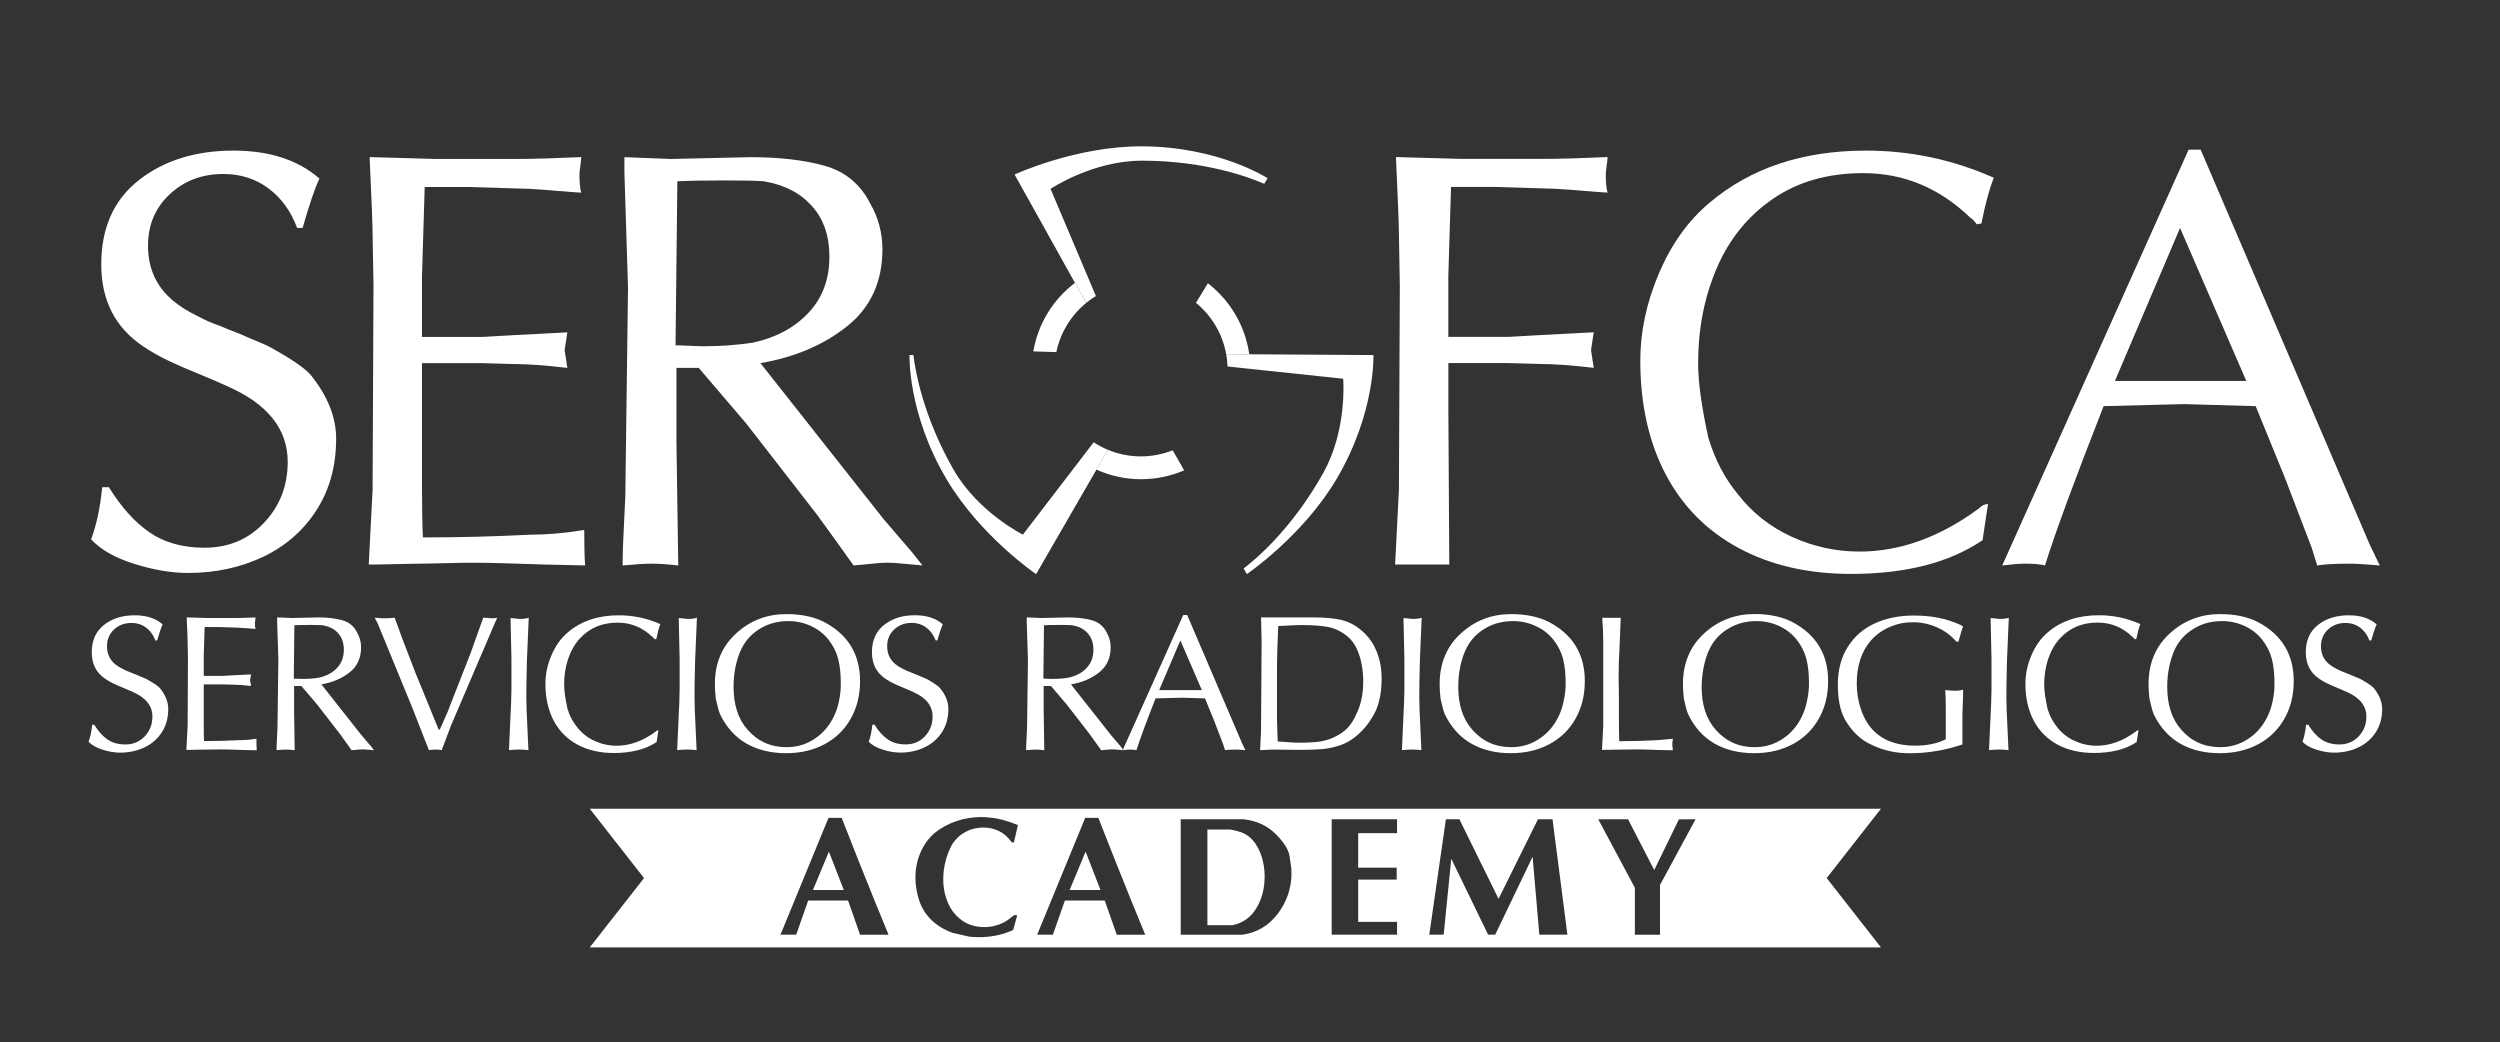 <?xml version="1.0" encoding="UTF-8"?> <!-- Generator: Adobe Illustrator 24.3.0, SVG Export Plug-In . SVG Version: 6.00 Build 0) --> <svg xmlns="http://www.w3.org/2000/svg" xmlns:xlink="http://www.w3.org/1999/xlink" version="1.1" id="Layer_1" x="0px" y="0px" viewBox="0 0 415 173" style="enable-background:new 0 0 415 173;" xml:space="preserve"><rect x="0" y="0" width="415" height="173" fill="#333333" stroke="none"/> <style type="text/css"> .st0{fill:#FFFFFF;} </style> <g> <g> <path class="st0" d="M200.51,47.02l-1.98,3.25c2.58,2.11,4.4,5.11,5.02,8.52l3.83,0.02C206.7,54.03,204.16,49.85,200.51,47.02z"></path> </g> <g> <path class="st0" d="M171.53,58.33l3.82,0.12c0.68-3.27,2.47-6.13,4.96-8.17l-1.86-3.33C174.86,49.67,172.32,53.69,171.53,58.33z"></path> </g> <g> <path class="st0" d="M189.42,79.55c2.54,0,4.96-0.53,7.15-1.47l-1.9-3.33c-1.63,0.64-3.4,1.01-5.26,1.01 c-1.95,0-3.81-0.39-5.51-1.1l-1.9,3.29C184.27,78.98,186.78,79.55,189.42,79.55z"></path> </g> <g> <path class="st0" d="M180.31,50.27c0.51-0.42,1.05-0.78,1.61-1.13l-7.53-17.79c0,0,6.98-4.68,15.16-4.68 c10.87,0,18.33,2.97,20.31,3.85l0.56-0.94c0,0-8.09-5.25-20.86-5.29c-10.96-0.04-21.14,4.68-21.14,4.68l10.02,17.98L180.31,50.27z "></path> </g> <g> <path class="st0" d="M171.99,95.31l10.02-17.35l1.9-3.29c-0.83-0.34-1.61-0.77-2.36-1.25L169.8,88.75c0,0-7.52-3.75-11.56-10.87 c-4.95-8.71-6.28-16.14-6.62-18.95l-0.64,0c0,0-0.36,9.64,6.15,20.62C162.72,88.99,171.99,95.31,171.99,95.31z"></path> </g> <g> <path class="st0" d="M203.55,58.79c0.12,0.67,0.19,1.35,0.22,2.05l19.2,2.03c0,0,0.71,8.37-3.25,15.53 c-5.34,9.63-11.65,14.74-13.28,15.96l0.54,0.94c0,0,9.27-6.31,14.86-15.74c6.51-10.98,6.15-20.62,6.15-20.62l-20.6-0.13 L203.55,58.79z"></path> </g> <g> <path class="st0" d="M52.53,84.7c2.18-3.39,3.27-7.35,3.27-11.88c0-3.55-1.4-7.06-4.19-10.54c-0.88-1.06-2.93-2.49-6.16-4.31 c-0.53-0.33-1.2-0.66-2.02-1c-0.82-0.34-1.64-0.69-2.47-1.04c-0.4-0.2-1.01-0.46-1.83-0.77c-0.82-0.31-1.71-0.67-2.66-1.08 c-1.11-0.35-2.39-0.92-3.85-1.7c-1.46-0.71-2.76-1.52-3.89-2.46c-2.77-2.32-4.16-5.36-4.16-9.14c0-3.45,1.2-6.3,3.61-8.54 c2.4-2.24,5.37-3.36,8.9-3.36c2.87,0,5.38,0.81,7.52,2.42c2.14,1.61,3.71,3.79,4.72,6.54h0.91c1.11-3.88,2.04-6.61,2.8-8.2 C49.47,26.55,44.73,25,38.76,25c-6.32,0-11.56,1.64-15.72,4.91c-4.16,3.27-6.23,7.93-6.23,13.98c0,5.97,2.32,10.5,6.95,13.6 c1.31,0.88,2.69,1.67,4.14,2.36c1.45,0.69,3.1,1.42,4.97,2.17c1.86,0.76,3.53,1.47,4.99,2.15c6.6,2.92,9.9,7.09,9.9,12.5 c0,3.96-1.3,7.32-3.91,10.09c-2.61,2.77-5.9,4.16-9.88,4.16c-3.63,0-6.67-0.84-9.12-2.53c-2.46-1.69-4.72-4.19-6.78-7.52h-1.1 c-0.35,3.47-0.97,6.36-1.85,8.65c1.56,1.71,3.95,3.07,7.16,4.08c3.21,1.01,6.19,1.51,8.93,1.51c4.53,0,8.68-0.89,12.43-2.66 C47.38,90.67,50.35,88.09,52.53,84.7z"></path> </g> <g> <path class="st0" d="M96.98,87.97c-3.17,0.53-6.17,0.79-8.99,0.79c-5.89,0.3-11.82,0.45-17.79,0.45c-0.1-1.97-0.15-4.85-0.15-8.65 V68.18v-7.9h5.55h4.34l5.4,0.15c2.19,0,5.14,0.21,8.84,0.64c-0.3-1.89-0.45-2.87-0.45-2.95c0-0.08,0.15-1.06,0.45-2.95 c-0.98,0.05-2.44,0.13-4.38,0.23c-1.94,0.1-3.43,0.18-4.46,0.23l-5.25,0.3H70.05v-5.7v-4.34l0.45-14.85h7.29l9.9,0.3 c1.49,0.08,3.08,0.19,4.78,0.34c1.7,0.15,3.04,0.25,4.02,0.3c-0.2-0.63-0.3-1.61-0.3-2.95c0-0.4,0.05-0.92,0.15-1.55 c0.1-0.63,0.15-1.1,0.15-1.4c-4.53,0.2-7.93,0.3-10.2,0.3H72.05l-10.69-0.3c0.33,7.28,0.49,11.51,0.49,12.69L62,47.44l-0.15,33.89 l-0.64,12.39c0.96,0,2.35-0.02,4.19-0.07c1.84-0.05,3.17-0.08,4-0.08c0.98,0,2.44-0.03,4.38-0.08c1.94-0.05,3.37-0.08,4.31-0.08 c2.8,0,6.86,0.1,12.2,0.3l6.84,0.15C97.03,92.53,96.98,90.57,96.98,87.97z"></path> </g> <g> <path class="st0" d="M112.59,93.87l-0.3-20.59v-4.31v-7.9h3.7l7.9,9.25l11.79,15.19c1.01,1.38,2.16,2.98,3.46,4.78 c1.3,1.8,2.15,2.99,2.55,3.57c0.71-0.05,1.66-0.14,2.87-0.27c1.21-0.13,2.12-0.19,2.72-0.19c0.66,0,1.61,0.06,2.87,0.19 c1.26,0.13,2.25,0.22,2.98,0.27l-1.7-2.15l-4.8-5.59l-20.4-25.84c5.72-0.98,10.52-3.03,14.41-6.14c3.89-3.11,5.84-7.36,5.84-12.75 c0-2.72-0.67-5.24-2-7.56c-1.64-3.25-4.17-5.35-7.59-6.31c-3.43-0.96-7.54-1.43-12.35-1.43l-13.15,0.3l-7.74-0.3v2.46l0.6,19.19 l-0.45,34.68c-0.08,1.92-0.17,3.87-0.28,5.88c-0.11,2-0.17,3.86-0.17,5.57c2.07-0.2,3.66-0.3,4.8-0.3 C109.24,93.56,110.73,93.66,112.59,93.87z M112.44,30.1c1.76-0.1,4.5-0.15,8.2-0.15c2.9,0,4.96,0.05,6.2,0.15 c3.27,0.58,5.8,1.83,7.59,3.74c2.17,2.17,3.25,5.1,3.25,8.8c0,3.73-1.16,6.83-3.48,9.29c-2.32,2.47-5.39,4.12-9.22,4.95 c-2.62,0.4-5.35,0.6-8.2,0.6c-0.53,0-1.31-0.03-2.34-0.08c-1.03-0.05-1.8-0.08-2.3-0.08L112.44,30.1z"></path> </g> <g> <path class="st0" d="M231.59,93.71h2.49h6.5l-0.15-25.54v-7.9h5.55h4.34l5.4,0.15c2.19,0,5.14,0.21,8.84,0.64 c-0.3-1.89-0.45-2.87-0.45-2.95c0-0.08,0.15-1.06,0.45-2.95c-0.98,0.05-2.44,0.13-4.38,0.23c-1.94,0.1-3.42,0.18-4.46,0.23 l-5.25,0.3h-10.05v-5.7v-4.34l0.45-14.85h7.29l9.9,0.3c1.49,0.08,3.08,0.19,4.78,0.34c1.7,0.15,3.04,0.25,4.02,0.3 c-0.2-0.63-0.3-1.61-0.3-2.95c0-0.4,0.05-0.92,0.15-1.55c0.1-0.63,0.15-1.1,0.15-1.4c-4.53,0.2-7.93,0.3-10.2,0.3h-14.24 l-10.69-0.3c0.33,7.28,0.49,11.51,0.49,12.69l0.15,8.65l-0.15,33.89L231.59,93.71z"></path> </g> <g> <path class="st0" d="M308.68,91.56c-3.93,0-7.68-0.82-11.26-2.46c-3.58-1.64-6.53-3.97-8.88-6.99c-2.22-2.67-3.87-5.82-4.95-9.44 c-1.13-5.11-1.7-9.24-1.7-12.39c0-5.72,1.03-10.98,3.1-15.79c2.07-4.81,5.17-8.64,9.31-11.48c4.14-2.85,9.14-4.27,14.98-4.27 c6.75,0,12.68,2.47,17.79,7.4c0.25,0.15,0.46,0.33,0.62,0.53c0.16,0.2,0.32,0.39,0.47,0.57l0.76-0.15c0.6-3.07,1.28-5.6,2.04-7.59 c-6.78-3-13.84-4.5-21.19-4.5c-10.53,0-19.2,2.9-26.03,8.69c-3.53,2.97-6.31,6.88-8.37,11.71c-2.05,4.84-3.08,9.65-3.08,14.43 c0,7.23,1.39,13.51,4.17,18.83c2.78,5.33,6.83,9.43,12.13,12.3c5.3,2.87,11.53,4.31,18.68,4.31c9.04,0,16.32-1.86,21.83-5.59 l0.91-6.01c-0.53,0-1.05,0.25-1.55,0.76C322,89.18,315.4,91.56,308.68,91.56z"></path> </g> <g> <path class="st0" d="M349.2,67.42l13.34-0.34l11.9,0.34l4.8,11.75l4.5,11.75l0.91,2.95c1.13-0.2,2.95-0.3,5.44-0.3 c1.03,0,2.68,0.1,4.95,0.3l-1.7-3.55l-28.03-65.47h-2l-30.94,69.02c1.66-0.2,2.9-0.3,3.7-0.3c1.56,0,2.69,0.1,3.4,0.3 C341.09,88.63,344.34,79.81,349.2,67.42z M361.89,37.84l10.99,25.39h-9.9h-11.9L361.89,37.84z"></path> </g> <g> <path class="st0" d="M24.56,112.86c-0.17-0.11-0.39-0.22-0.66-0.32c-0.27-0.11-0.53-0.22-0.8-0.34c-0.13-0.07-0.33-0.15-0.6-0.25 c-0.27-0.1-0.55-0.22-0.87-0.35c-0.36-0.11-0.78-0.3-1.25-0.55c-0.47-0.23-0.9-0.5-1.27-0.8c-0.9-0.75-1.35-1.74-1.35-2.97 c0-1.12,0.39-2.05,1.17-2.78c0.78-0.73,1.75-1.09,2.89-1.09c0.93,0,1.75,0.26,2.44,0.79c0.7,0.52,1.21,1.23,1.54,2.12h0.29 c0.36-1.26,0.66-2.15,0.91-2.67c-1.15-1.01-2.69-1.51-4.63-1.51c-2.06,0-3.76,0.53-5.11,1.6c-1.35,1.06-2.03,2.58-2.03,4.54 c0,1.94,0.75,3.42,2.26,4.42c0.43,0.29,0.87,0.54,1.35,0.77c0.47,0.23,1.01,0.46,1.62,0.71c0.61,0.25,1.15,0.48,1.62,0.7 c2.15,0.95,3.22,2.3,3.22,4.07c0,1.29-0.42,2.38-1.27,3.28c-0.85,0.9-1.92,1.35-3.21,1.35c-1.18,0-2.17-0.27-2.97-0.82 c-0.8-0.55-1.53-1.36-2.21-2.45H15.3c-0.11,1.13-0.31,2.07-0.6,2.81c0.51,0.56,1.28,1,2.33,1.33c1.04,0.33,2.01,0.49,2.91,0.49 c1.47,0,2.82-0.29,4.04-0.87c1.22-0.58,2.18-1.42,2.89-2.52c0.71-1.1,1.06-2.39,1.06-3.86c0-1.15-0.45-2.3-1.36-3.43 C26.28,113.92,25.61,113.45,24.56,112.86z"></path> </g> <g> <path class="st0" d="M39.66,122.87c-1.92,0.1-3.84,0.15-5.79,0.15c-0.03-0.64-0.05-1.58-0.05-2.81v-4.03v-2.57h1.81h1.41 l1.76,0.05c0.71,0,1.67,0.07,2.87,0.21c-0.1-0.62-0.15-0.93-0.15-0.96c0-0.03,0.05-0.35,0.15-0.96c-0.32,0.02-0.79,0.04-1.42,0.07 c-0.63,0.03-1.11,0.06-1.45,0.07l-1.71,0.1h-3.27v-1.86v-1.41l0.15-4.83h2.37l3.22,0.1c0.48,0.02,1,0.06,1.55,0.11 c0.55,0.05,0.99,0.08,1.31,0.1c-0.07-0.2-0.1-0.52-0.1-0.96c0-0.13,0.02-0.3,0.05-0.5c0.03-0.2,0.05-0.36,0.05-0.45 c-1.47,0.07-2.58,0.1-3.32,0.1h-4.63l-3.48-0.1c0.11,2.37,0.16,3.74,0.16,4.13l0.05,2.81l-0.05,11.02l-0.21,4.03 c0.31,0,0.77-0.01,1.36-0.02c0.6-0.02,1.03-0.02,1.3-0.02c0.32,0,0.79-0.01,1.43-0.02c0.63-0.02,1.1-0.02,1.4-0.02 c0.91,0,2.23,0.03,3.97,0.1l2.22,0.05c-0.03-0.43-0.05-1.07-0.05-1.92C41.55,122.79,40.57,122.87,39.66,122.87z"></path> </g> <g> <path class="st0" d="M59.98,122.01l-6.63-8.4c1.86-0.32,3.42-0.99,4.69-2c1.27-1.01,1.9-2.39,1.9-4.14c0-0.88-0.22-1.7-0.65-2.46 c-0.53-1.06-1.36-1.74-2.47-2.05c-1.11-0.31-2.45-0.47-4.02-0.47l-4.27,0.1l-2.52-0.1v0.8l0.2,6.24l-0.15,11.28 c-0.02,0.62-0.06,1.26-0.09,1.91c-0.04,0.65-0.06,1.26-0.06,1.81c0.67-0.06,1.19-0.1,1.56-0.1c0.36,0,0.84,0.03,1.45,0.1 l-0.1-6.69v-1.4v-2.57h1.2l2.57,3.01l3.83,4.94c0.33,0.45,0.7,0.97,1.12,1.56c0.42,0.59,0.7,0.97,0.83,1.16 c0.23-0.01,0.54-0.04,0.93-0.09c0.39-0.04,0.69-0.06,0.89-0.06c0.21,0,0.52,0.02,0.93,0.06c0.41,0.04,0.73,0.07,0.97,0.09 l-0.55-0.7L59.98,122.01z M50.28,112.7c-0.17,0-0.43-0.01-0.76-0.02c-0.34-0.02-0.59-0.03-0.75-0.03l0.1-8.86 c0.57-0.03,1.46-0.05,2.67-0.05c0.94,0,1.61,0.02,2.01,0.05c1.06,0.19,1.89,0.59,2.47,1.21c0.7,0.71,1.06,1.66,1.06,2.86 c0,1.21-0.38,2.22-1.13,3.02c-0.75,0.8-1.75,1.34-3,1.61C52.09,112.64,51.2,112.7,50.28,112.7z"></path> </g> <g> <path class="st0" d="M80.22,102.54l-0.2,0.55l-1.92,5.38l-3.43,8.76c-0.16,0.47-0.42,1.12-0.81,1.96 c-0.38,0.84-0.67,1.48-0.85,1.91h-0.2l-3.98-9.75l-2.16-5.64c-0.26-0.7-0.49-1.32-0.67-1.85c-0.18-0.53-0.35-0.97-0.49-1.32 c-0.67,0.07-1.17,0.1-1.51,0.1c-0.4,0-1-0.03-1.81-0.1l0.49,0.91l5.74,13.98l2.78,7.1c0.23-0.06,0.58-0.1,1.06-0.1 c0.47,0,0.82,0.03,1.06,0.1l1.56-4.13l7.3-17.05c0.03-0.09,0.09-0.21,0.17-0.37c0.08-0.16,0.14-0.31,0.18-0.44 c-0.2,0.07-0.52,0.1-0.96,0.1C80.98,102.58,80.53,102.54,80.22,102.54z"></path> </g> <g> <path class="st0" d="M87.77,102.54c-0.3,0.13-0.82,0.2-1.56,0.2c-0.07,0-0.55-0.05-1.46-0.15l0.15,6.84v2.37v2.71 c-0.02,0.34-0.03,0.85-0.04,1.54c-0.01,0.69-0.03,1.2-0.06,1.53l-0.31,6.94c0.75-0.06,1.31-0.1,1.67-0.1 c0.37,0,0.89,0.03,1.56,0.1l-0.31-6.84c0-0.21-0.01-0.54-0.02-0.98c-0.02-0.44-0.02-0.77-0.02-0.99c0-1.33,0.03-3.34,0.1-6.03 L87.77,102.54z"></path> </g> <g> <path class="st0" d="M109,123.17l0.3-1.95c-0.17,0-0.34,0.08-0.5,0.25c-2.1,1.55-4.25,2.32-6.44,2.32c-1.28,0-2.5-0.27-3.66-0.8 c-1.16-0.53-2.13-1.29-2.89-2.27c-0.72-0.87-1.26-1.89-1.61-3.07c-0.37-1.66-0.55-3-0.55-4.03c0-1.86,0.34-3.57,1.01-5.14 c0.67-1.56,1.68-2.81,3.03-3.73c1.35-0.93,2.97-1.39,4.87-1.39c2.19,0,4.12,0.8,5.79,2.41c0.08,0.05,0.15,0.11,0.2,0.17 c0.05,0.07,0.1,0.13,0.15,0.18l0.25-0.05c0.2-1,0.42-1.82,0.66-2.47c-2.2-0.98-4.5-1.46-6.89-1.46c-3.42,0-6.24,0.94-8.46,2.83 c-1.15,0.97-2.05,2.24-2.72,3.81c-0.67,1.57-1,3.14-1,4.69c0,2.35,0.45,4.39,1.36,6.13c0.9,1.73,2.22,3.06,3.94,4 c1.72,0.93,3.75,1.4,6.08,1.4C104.84,124.99,107.21,124.38,109,123.17z"></path> </g> <g> <path class="st0" d="M115.69,102.54c-0.3,0.13-0.82,0.2-1.56,0.2c-0.07,0-0.55-0.05-1.46-0.15l0.15,6.84v2.37v2.71 c-0.02,0.34-0.03,0.85-0.04,1.54c-0.01,0.69-0.03,1.2-0.06,1.53l-0.31,6.94c0.75-0.06,1.31-0.1,1.67-0.1 c0.37,0,0.89,0.03,1.56,0.1l-0.31-6.84c0-0.21-0.01-0.54-0.02-0.98c-0.02-0.44-0.02-0.77-0.02-0.99c0-1.33,0.03-3.34,0.1-6.03 L115.69,102.54z"></path> </g> <g> <path class="st0" d="M136.87,103.29c-1.72-0.9-3.83-1.35-6.34-1.35c-3.17,0-5.92,1.04-8.24,3.12c-2.42,2.16-3.62,5-3.62,8.5 c0,0.8,0.05,1.61,0.15,2.42c0.26,1.2,0.5,2.06,0.7,2.57c1.06,2.19,2.52,3.81,4.39,4.88c1.87,1.07,4.06,1.6,6.58,1.6 c2.38,0,4.51-0.49,6.37-1.48c1.86-0.99,3.31-2.39,4.35-4.22s1.56-3.92,1.56-6.28C142.76,108.64,140.8,105.38,136.87,103.29z M139.29,116.28c-0.28,1.46-0.82,2.78-1.62,3.95c-0.8,1.17-1.81,2.09-3.05,2.78c-1.23,0.68-2.58,1.02-4.05,1.02 c-2.64,0-4.8-0.98-6.49-2.92c-1.54-1.75-2.31-4.12-2.31-7.09c0-1.88,0.29-3.65,0.88-5.3c0.59-1.65,1.53-2.95,2.84-3.91 c1.54-1.14,3.33-1.71,5.38-1.71c1.31,0,2.56,0.27,3.73,0.81c1.18,0.54,2.17,1.31,2.96,2.31c0.78,1.01,1.31,2.08,1.59,3.21 c0.28,1.13,0.42,2.45,0.42,3.94C139.59,114.37,139.49,115.34,139.29,116.28z"></path> </g> <g> <path class="st0" d="M150.35,123.57c-1.18,0-2.17-0.27-2.97-0.82c-0.8-0.55-1.53-1.36-2.21-2.45h-0.36 c-0.11,1.13-0.31,2.07-0.6,2.81c0.51,0.56,1.28,1,2.33,1.33c1.04,0.33,2.01,0.49,2.9,0.49c1.47,0,2.82-0.29,4.04-0.87 c1.22-0.58,2.18-1.42,2.89-2.52c0.71-1.1,1.06-2.39,1.06-3.86c0-1.15-0.45-2.3-1.36-3.43c-0.29-0.34-0.95-0.81-2-1.4 c-0.17-0.11-0.39-0.22-0.66-0.32c-0.27-0.11-0.53-0.22-0.8-0.34c-0.13-0.07-0.33-0.15-0.6-0.25c-0.27-0.1-0.56-0.22-0.87-0.35 c-0.36-0.11-0.78-0.3-1.25-0.55c-0.48-0.23-0.9-0.5-1.27-0.8c-0.9-0.75-1.35-1.74-1.35-2.97c0-1.12,0.39-2.05,1.17-2.78 c0.78-0.73,1.75-1.09,2.89-1.09c0.93,0,1.75,0.26,2.44,0.79c0.7,0.52,1.21,1.23,1.54,2.12h0.29c0.36-1.26,0.66-2.15,0.91-2.67 c-1.15-1.01-2.69-1.51-4.63-1.51c-2.06,0-3.76,0.53-5.11,1.6c-1.35,1.06-2.03,2.58-2.03,4.54c0,1.94,0.75,3.42,2.26,4.42 c0.43,0.29,0.87,0.54,1.35,0.77c0.47,0.23,1.01,0.46,1.62,0.71c0.61,0.25,1.15,0.48,1.62,0.7c2.15,0.95,3.22,2.3,3.22,4.07 c0,1.29-0.42,2.38-1.27,3.28C152.71,123.12,151.64,123.57,150.35,123.57z"></path> </g> <g> <path class="st0" d="M186.53,124.53l-0.01-0.02c-0.03,0-0.06,0.01-0.09,0.01C186.45,124.53,186.5,124.53,186.53,124.53z"></path> </g> <g> <path class="st0" d="M185.97,123.83l-1.56-1.82l-6.63-8.4c1.86-0.32,3.42-0.99,4.69-2c1.26-1.01,1.9-2.39,1.9-4.14 c0-0.88-0.22-1.7-0.65-2.46c-0.53-1.06-1.36-1.74-2.47-2.05c-1.11-0.31-2.45-0.47-4.02-0.47l-4.27,0.1l-2.52-0.1v0.8l0.2,6.24 l-0.15,11.28c-0.02,0.62-0.06,1.26-0.09,1.91c-0.04,0.65-0.06,1.26-0.06,1.81c0.67-0.06,1.19-0.1,1.56-0.1 c0.36,0,0.84,0.03,1.45,0.1l-0.1-6.69v-1.4v-2.57h1.2l2.57,3.01l3.83,4.94c0.33,0.45,0.7,0.97,1.12,1.56 c0.42,0.59,0.7,0.97,0.83,1.16c0.23-0.01,0.54-0.04,0.93-0.09c0.39-0.04,0.69-0.06,0.88-0.06c0.21,0,0.52,0.02,0.93,0.06 c0.32,0.03,0.57,0.05,0.79,0.07l0.06-0.14L185.97,123.83z M174.71,112.7c-0.17,0-0.43-0.01-0.76-0.02 c-0.34-0.02-0.59-0.03-0.75-0.03l0.1-8.86c0.57-0.03,1.46-0.05,2.67-0.05c0.94,0,1.61,0.02,2.01,0.05 c1.06,0.19,1.89,0.59,2.47,1.21c0.7,0.71,1.06,1.66,1.06,2.86c0,1.21-0.38,2.22-1.13,3.02c-0.75,0.8-1.75,1.34-3,1.61 C176.52,112.64,175.63,112.7,174.71,112.7z"></path> </g> <g> <path class="st0" d="M188.65,124.53c0.53-1.7,1.59-4.57,3.17-8.6l4.34-0.11l3.87,0.11l1.56,3.82l1.46,3.82l0.3,0.96 c0.37-0.06,0.96-0.1,1.77-0.1c0.33,0,0.87,0.03,1.61,0.1l-0.55-1.15l-9.11-21.29h-0.65l-9.99,22.29l0.11,0.13 c0.44-0.05,0.8-0.08,1.03-0.08C188.05,124.43,188.42,124.47,188.65,124.53z M195.94,106.31l3.57,8.25h-3.22h-3.87L195.94,106.31z"></path> </g> <g> <path class="st0" d="M186.34,124.53c0.03,0,0.05,0,0.08-0.01c-0.02,0-0.05,0-0.07-0.01L186.34,124.53z"></path> </g> <g> <path class="st0" d="M186.34,124.52c0.02,0,0.05,0,0.07,0.01c0.03,0,0.06-0.01,0.09-0.01l-0.11-0.13L186.34,124.52z"></path> </g> <g> <path class="st0" d="M225.89,104.56c-1.03-0.86-2.16-1.42-3.38-1.68c-1.22-0.26-2.69-0.39-4.42-0.39h-1.51h-6.44h-0.81l0.1,3.92 l-0.1,14.95l-0.15,3.17c1.06-0.06,1.87-0.1,2.42-0.1l3.97,0.05c1.52,0,2.79-0.04,3.81-0.12c1.02-0.08,2.04-0.3,3.07-0.64 c1.03-0.35,1.97-0.9,2.83-1.65c1.26-1.07,2.3-2.44,3.12-4.13c0.63-1.45,0.95-3.22,0.95-5.33c0-1.62-0.28-3.13-0.85-4.52 C227.93,106.69,227.06,105.52,225.89,104.56z M225.17,118.49c-0.41,0.95-0.88,1.72-1.43,2.3c-0.54,0.58-1.27,1.09-2.19,1.54 c-0.69,0.34-1.46,0.59-2.32,0.75c-0.97,0.14-2.19,0.21-3.67,0.21c-0.48,0-1.09-0.03-1.81-0.09c-0.72-0.06-1.27-0.1-1.66-0.12 l-0.11-3.72v-8.81c0-1.29,0.07-3.5,0.21-6.63c0.43-0.02,1.06-0.05,1.88-0.09c0.82-0.05,1.51-0.07,2.09-0.07 c1.77,0,3.22,0.11,4.35,0.33c1.13,0.22,2.2,0.75,3.21,1.58c0.62,0.53,1.12,1.2,1.51,2.04c0.38,0.83,0.65,1.72,0.82,2.66 c0.16,0.94,0.25,1.84,0.25,2.69C226.29,115.2,225.92,117.01,225.17,118.49z"></path> </g> <g> <path class="st0" d="M236,102.54c-0.3,0.13-0.82,0.2-1.56,0.2c-0.07,0-0.55-0.05-1.46-0.15l0.15,6.84v2.37v2.71 c-0.02,0.34-0.03,0.85-0.04,1.54c-0.01,0.69-0.03,1.2-0.06,1.53l-0.31,6.94c0.75-0.06,1.31-0.1,1.67-0.1 c0.37,0,0.89,0.03,1.56,0.1l-0.31-6.84c0-0.21-0.01-0.54-0.02-0.98c-0.02-0.44-0.02-0.77-0.02-0.99c0-1.33,0.03-3.34,0.1-6.03 L236,102.54z"></path> </g> <g> <path class="st0" d="M250.84,101.94c-3.17,0-5.92,1.04-8.24,3.12c-2.42,2.16-3.62,5-3.62,8.5c0,0.8,0.05,1.61,0.15,2.42 c0.26,1.2,0.5,2.06,0.7,2.57c1.06,2.19,2.52,3.81,4.39,4.88c1.87,1.07,4.06,1.6,6.58,1.6c2.38,0,4.51-0.49,6.37-1.48 c1.86-0.99,3.31-2.39,4.35-4.22c1.04-1.83,1.56-3.92,1.56-6.28c0-4.42-1.97-7.68-5.9-9.77 C255.45,102.39,253.34,101.94,250.84,101.94z M257.89,106.22c0.78,1.01,1.31,2.08,1.59,3.21c0.28,1.13,0.42,2.45,0.42,3.94 c0,1.01-0.1,1.98-0.31,2.91c-0.28,1.46-0.82,2.78-1.62,3.95c-0.8,1.17-1.81,2.09-3.05,2.78c-1.23,0.68-2.58,1.02-4.05,1.02 c-2.64,0-4.8-0.98-6.49-2.92c-1.54-1.75-2.31-4.12-2.31-7.09c0-1.88,0.29-3.65,0.88-5.3c0.58-1.65,1.53-2.95,2.84-3.91 c1.54-1.14,3.33-1.71,5.38-1.71c1.31,0,2.56,0.27,3.73,0.81C256.11,104.45,257.09,105.22,257.89,106.22z"></path> </g> <g> <path class="st0" d="M266.14,106.62v13.83l-0.21,4.03c0.31,0,0.77-0.01,1.36-0.02c0.6-0.02,1.03-0.02,1.3-0.02 c0.32,0,0.79-0.01,1.42-0.02c0.63-0.02,1.1-0.02,1.4-0.02c0.91,0,2.23,0.03,3.97,0.1l2.32,0.05c-0.07-0.47-0.1-0.79-0.1-0.96 c0-0.23,0.03-0.55,0.1-0.96c-1.65,0.17-2.67,0.26-3.07,0.26c-1.92,0.1-3.86,0.15-5.84,0.15c0-0.33-0.01-0.8-0.03-1.41 c-0.02-0.62-0.02-1.08-0.02-1.4v-4.03c0-0.41-0.01-1.04-0.02-1.89c-0.02-0.85-0.03-1.49-0.03-1.93c0-1.64,0.05-3.27,0.15-4.89 l0.2-4.93h-0.8h-2.27C266.08,103.85,266.14,105.21,266.14,106.62z"></path> </g> <g> <path class="st0" d="M284.61,123.43c1.87,1.07,4.06,1.6,6.58,1.6c2.38,0,4.51-0.49,6.37-1.48c1.86-0.99,3.31-2.39,4.35-4.22 c1.04-1.83,1.56-3.92,1.56-6.28c0-4.42-1.97-7.68-5.9-9.77c-1.72-0.9-3.83-1.35-6.34-1.35c-3.17,0-5.92,1.04-8.24,3.12 c-2.42,2.16-3.62,5-3.62,8.5c0,0.8,0.05,1.61,0.15,2.42c0.26,1.2,0.49,2.06,0.7,2.57C281.28,120.74,282.74,122.36,284.61,123.43z M283.37,108.72c0.58-1.65,1.53-2.95,2.84-3.91c1.54-1.14,3.33-1.71,5.38-1.71c1.31,0,2.56,0.27,3.73,0.81 c1.18,0.54,2.17,1.31,2.96,2.31c0.78,1.01,1.31,2.08,1.59,3.21c0.28,1.13,0.42,2.45,0.42,3.94c0,1.01-0.1,1.98-0.31,2.91 c-0.28,1.46-0.82,2.78-1.61,3.95c-0.8,1.17-1.81,2.09-3.05,2.78c-1.23,0.68-2.58,1.02-4.05,1.02c-2.64,0-4.8-0.98-6.49-2.92 c-1.54-1.75-2.31-4.12-2.31-7.09C282.5,112.13,282.79,110.37,283.37,108.72z"></path> </g> <g> <path class="st0" d="M313.69,104.08c1.22-0.53,2.49-0.79,3.82-0.79c1.39,0,2.73,0.28,4.01,0.84c1.28,0.56,2.36,1.36,3.24,2.39 h0.34c0.07-0.24,0.18-0.63,0.33-1.16c0.15-0.53,0.29-0.98,0.43-1.36c-0.02-0.02-0.09-0.06-0.18-0.11c-0.1-0.05-0.17-0.1-0.22-0.15 c-1.28-0.57-2.53-0.97-3.75-1.2c-1.22-0.24-2.57-0.36-4.05-0.36c-2.42,0-4.58,0.44-6.48,1.32c-1.9,0.88-3.39,2.18-4.47,3.92 c-1.09,1.74-1.63,3.82-1.63,6.24c0,2.38,0.38,4.29,1.16,5.74c1.16,2.02,2.64,3.43,4.43,4.23c1.92,0.94,4.03,1.41,6.34,1.41 c2.97,0,5.89-0.49,8.75-1.46v-1.11v-3.82l0.11-3.22v-0.96c-0.24,0.13-0.71,0.19-1.41,0.19c-0.24,0-0.76-0.03-1.56-0.1 c0.07,0.64,0.1,1.61,0.1,2.92v1.76v3.48c-1.38,0.7-3.09,1.06-5.13,1.06c-2.99,0-5.32-0.87-6.99-2.62 c-0.88-0.95-1.54-2.11-1.99-3.48c-0.45-1.37-0.67-2.78-0.67-4.22c0-2.95,0.79-5.34,2.36-7.15 C311.43,105.35,312.47,104.6,313.69,104.08z"></path> </g> <g> <path class="st0" d="M333.46,102.54c-0.3,0.13-0.82,0.2-1.56,0.2c-0.07,0-0.55-0.05-1.46-0.15l0.15,6.84v2.37v2.71 c-0.02,0.34-0.03,0.85-0.04,1.54c-0.01,0.69-0.03,1.2-0.06,1.53l-0.31,6.94c0.75-0.06,1.31-0.1,1.67-0.1 c0.37,0,0.89,0.03,1.56,0.1l-0.31-6.84c0-0.21-0.01-0.54-0.02-0.98c-0.02-0.44-0.02-0.77-0.02-0.99c0-1.33,0.03-3.34,0.1-6.03 L333.46,102.54z"></path> </g> <g> <path class="st0" d="M343.38,104.74c1.35-0.93,2.97-1.39,4.87-1.39c2.19,0,4.12,0.8,5.78,2.41c0.08,0.05,0.15,0.11,0.2,0.17 c0.05,0.07,0.1,0.13,0.15,0.18l0.25-0.05c0.2-1,0.42-1.82,0.66-2.47c-2.2-0.98-4.5-1.46-6.89-1.46c-3.42,0-6.24,0.94-8.46,2.83 c-1.15,0.97-2.05,2.24-2.72,3.81c-0.67,1.57-1,3.14-1,4.69c0,2.35,0.45,4.39,1.36,6.13c0.91,1.73,2.22,3.06,3.94,4 c1.72,0.93,3.75,1.4,6.07,1.4c2.94,0,5.31-0.61,7.1-1.82l0.3-1.95c-0.17,0-0.34,0.08-0.5,0.25c-2.1,1.55-4.25,2.32-6.44,2.32 c-1.28,0-2.5-0.27-3.66-0.8c-1.16-0.53-2.13-1.29-2.89-2.27c-0.72-0.87-1.26-1.89-1.61-3.07c-0.37-1.66-0.55-3-0.55-4.03 c0-1.86,0.34-3.57,1.01-5.14C341.02,106.91,342.03,105.67,343.38,104.74z"></path> </g> <g> <path class="st0" d="M374.86,103.29c-1.72-0.9-3.83-1.35-6.34-1.35c-3.17,0-5.92,1.04-8.24,3.12c-2.42,2.16-3.62,5-3.62,8.5 c0,0.8,0.05,1.61,0.15,2.42c0.26,1.2,0.5,2.06,0.7,2.57c1.06,2.19,2.52,3.81,4.39,4.88c1.87,1.07,4.06,1.6,6.58,1.6 c2.38,0,4.51-0.49,6.37-1.48c1.86-0.99,3.31-2.39,4.35-4.22c1.04-1.83,1.56-3.92,1.56-6.28 C380.76,108.64,378.79,105.38,374.86,103.29z M377.28,116.28c-0.28,1.46-0.82,2.78-1.62,3.95c-0.8,1.17-1.81,2.09-3.05,2.78 c-1.23,0.68-2.58,1.02-4.05,1.02c-2.64,0-4.8-0.98-6.49-2.92c-1.54-1.75-2.31-4.12-2.31-7.09c0-1.88,0.29-3.65,0.88-5.3 c0.58-1.65,1.53-2.95,2.84-3.91c1.54-1.14,3.33-1.71,5.38-1.71c1.31,0,2.55,0.27,3.73,0.81c1.18,0.54,2.17,1.31,2.96,2.31 c0.78,1.01,1.31,2.08,1.59,3.21c0.28,1.13,0.42,2.45,0.42,3.94C377.59,114.37,377.48,115.34,377.28,116.28z"></path> </g> <g> <path class="st0" d="M394.08,114.26c-0.28-0.34-0.95-0.81-2-1.4c-0.17-0.11-0.39-0.22-0.66-0.32c-0.27-0.11-0.54-0.22-0.81-0.34 c-0.13-0.07-0.33-0.15-0.59-0.25c-0.27-0.1-0.56-0.22-0.87-0.35c-0.36-0.11-0.78-0.3-1.25-0.55c-0.48-0.23-0.9-0.5-1.27-0.8 c-0.9-0.75-1.35-1.74-1.35-2.97c0-1.12,0.39-2.05,1.17-2.78c0.78-0.73,1.75-1.09,2.89-1.09c0.93,0,1.75,0.26,2.45,0.79 c0.7,0.52,1.21,1.23,1.53,2.12h0.3c0.36-1.26,0.66-2.15,0.91-2.67c-1.15-1.01-2.69-1.51-4.63-1.51c-2.06,0-3.76,0.53-5.11,1.6 c-1.35,1.06-2.03,2.58-2.03,4.54c0,1.94,0.75,3.42,2.26,4.42c0.42,0.29,0.87,0.54,1.34,0.77c0.47,0.23,1.01,0.46,1.62,0.71 c0.61,0.25,1.15,0.48,1.62,0.7c2.14,0.95,3.22,2.3,3.22,4.07c0,1.29-0.42,2.38-1.27,3.28c-0.85,0.9-1.92,1.35-3.21,1.35 c-1.18,0-2.17-0.27-2.97-0.82c-0.8-0.55-1.53-1.36-2.2-2.45h-0.36c-0.12,1.13-0.32,2.07-0.6,2.81c0.51,0.56,1.28,1,2.33,1.33 c1.04,0.33,2.01,0.49,2.91,0.49c1.47,0,2.82-0.29,4.04-0.87c1.22-0.58,2.19-1.42,2.89-2.52c0.71-1.1,1.06-2.39,1.06-3.86 C395.44,116.54,394.99,115.39,394.08,114.26z"></path> </g> <g> <polygon class="st0" points="134.95,147.74 140.07,147.74 137.6,141.37 "></polygon> </g> <g> <path class="st0" d="M288.96,134.25H121.18H97.9l9.01,11.51l-9.01,11.51h23.28h167.78h23.28l-9.01-11.51l9.01-11.51H288.96z M142.77,155.16l-1.99-5.67h-6.62l-1.99,5.67l-2.61,0l7.97-19.39h2.19c0.92,2.36,1.83,4.66,2.72,6.91 c0.89,2.24,1.75,4.39,2.58,6.43s1.65,4.06,2.48,6.06H142.77z M157.12,149.26c0.37,1.08,0.91,1.98,1.6,2.69 c0.69,0.71,1.42,1.21,2.2,1.51s1.62,0.44,2.52,0.44c0.79,0,1.56-0.14,2.33-0.41c0.77-0.27,1.44-0.66,2.01-1.15l0.58-0.43 c0.12-0.04,0.28-0.02,0.49,0.06l-0.66,2.4c-0.88,0.42-1.8,0.72-2.75,0.91c-0.95,0.19-1.93,0.29-2.95,0.29 c-0.52,0-1.06-0.03-1.61-0.09l-2.76-0.63c-1.38-0.5-2.55-1.21-3.5-2.13c-0.95-0.92-1.63-2.01-2.04-3.26 c-0.41-1.25-0.62-2.51-0.62-3.78c0-1.42,0.26-2.76,0.78-4.02c0.52-1.26,1.28-2.37,2.3-3.3c1.09-0.9,2.32-1.58,3.67-2.04 c1.35-0.46,2.75-0.69,4.19-0.69c0.48,0,0.97,0.03,1.47,0.09c0.79,0.08,1.56,0.23,2.33,0.45c0.77,0.22,1.53,0.48,2.27,0.79 l-0.66,2.88h-0.34c-0.6-0.84-1.3-1.47-2.11-1.87c-0.81-0.4-1.69-0.6-2.63-0.6c-1.04,0-2.01,0.23-2.91,0.7 c-0.9,0.47-1.65,1.15-2.24,2.05c-0.48,0.86-0.85,1.8-1.11,2.8c-0.26,1.01-0.39,2.01-0.39,3 C156.56,147.06,156.75,148.18,157.12,149.26z M185.38,155.16l-1.99-5.67h-6.62l-1.99,5.67l-2.61,0l7.97-19.39h2.19 c0.92,2.36,1.83,4.66,2.72,6.91c0.89,2.24,1.75,4.39,2.58,6.43s1.65,4.06,2.48,6.06H185.38z M214.39,144.92 c0,2.49-0.76,4.74-2.27,6.75c-1.52,2-3.49,3.17-5.93,3.5H196V136h10.44c2.13,0.23,3.89,1.04,5.29,2.42 c1.4,1.38,2.18,2.62,2.34,3.71c0.16,1.09,0.25,1.72,0.27,1.88c0.02,0.16,0.03,0.3,0.03,0.42V144.92z M231.91,138.3h-6.45v5.73 h6.39v1.98h-6.39v7.02h6.45v2.13h-10.85V136h10.85V138.3z M255.53,155.16l-1.12-12.94l-6.2,12.93l-1.18,0.01l-6.12-12.61 l-1.26,12.61l-2.39,0l2.76-19.16h2.24l6.5,13.21L255.3,136h2.42l2.47,19.16H255.53z M275.56,146.91v8.26h-4.17v-7.8L265.31,136 h4.95l4.34,8.43l4.1-8.42l2.76-0.01L275.56,146.91z"></path> </g> <g> <path class="st0" d="M207.97,139.48c-0.52-0.56-1.06-0.95-1.61-1.19c-0.56-0.24-1.28-0.44-2.16-0.59h-3.77v15.88h4.17 c1.73-0.36,3.05-1.31,3.96-2.83c0.91-1.52,1.37-3.26,1.37-5.22c0-1.19-0.17-2.31-0.5-3.35 C209.09,141.13,208.61,140.23,207.97,139.48z"></path> </g> <g> <polygon class="st0" points="177.56,147.74 182.68,147.74 180.21,141.37 "></polygon> </g> </g> </svg> 